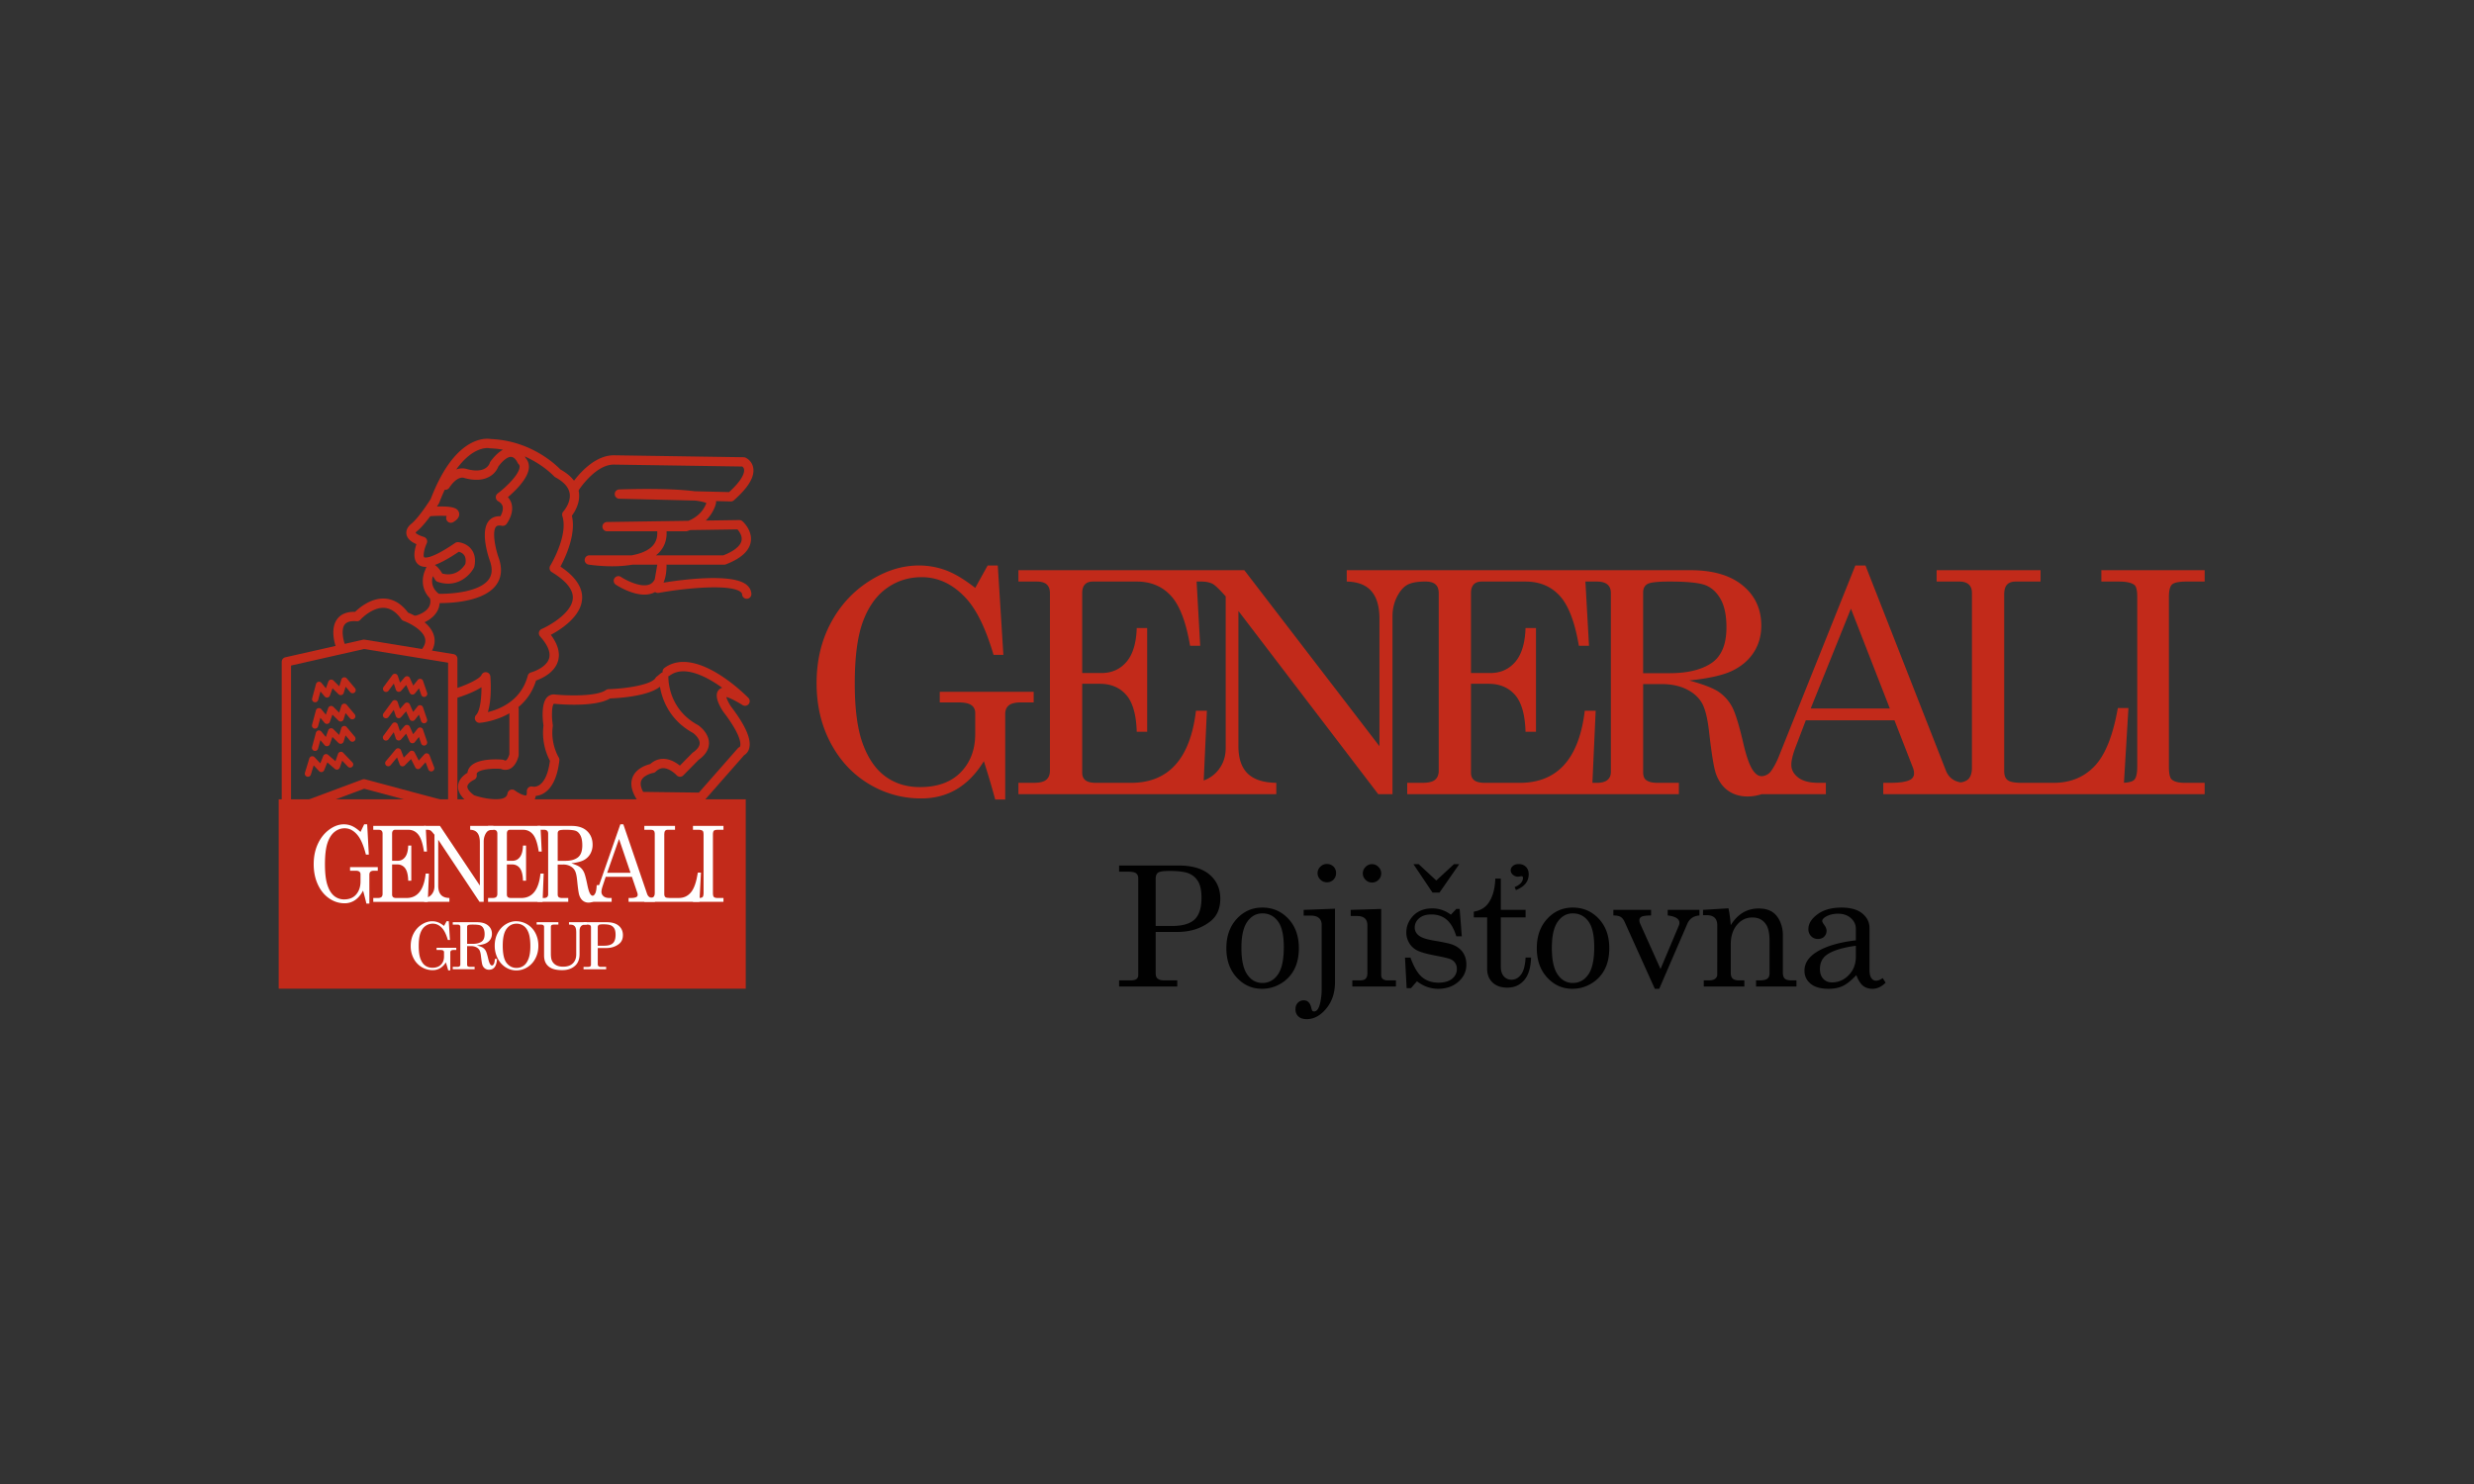 <svg xmlns="http://www.w3.org/2000/svg" height="200" width="333.333"><rect width="100%" height="100%" fill="#333333" stroke="none"/><defs><clipPath id="a" clipPathUnits="userSpaceOnUse"><path d="M0 150h250V0H0z"/></clipPath></defs><path d="M100.479 133.244H37.548v-25.517h62.93z" fill="#c22a1a"/><g clip-path="url(#a)" transform="matrix(1.333 0 0 -1.333 0 200)"><path d="M104.481 79.02v1.073h-9.494V79.02h1.914c.592 0 1.018-.091 1.28-.275.26-.184.39-.445.39-.782v-2.127c0-1.584-.488-2.875-1.462-3.876-.973-1-2.352-1.5-4.137-1.5-1.315 0-2.462.35-3.44 1.049-.979.698-1.747 1.787-2.302 3.266-.556 1.48-.833 3.53-.833 6.151 0 2.703.277 4.8.833 6.29.556 1.49 1.354 2.606 2.394 3.35 1.04.745 2.218 1.118 3.533 1.118 1.713 0 3.233-.739 4.558-2.216 1.04-1.162 1.943-3.042 2.708-5.64h.995l-.566 9.035h-1.026L98.572 90.6c-1.103.862-2.09 1.455-2.964 1.778a7.835 7.835 0 01-2.749.487c-1.684 0-3.35-.527-5-1.578-1.649-1.051-2.948-2.47-3.898-4.257-.949-1.786-1.423-3.807-1.423-6.063 0-2.246.472-4.26 1.416-6.041.944-1.782 2.231-3.163 3.86-4.142a10.094 10.094 0 015.305-1.47c1.337 0 2.534.313 3.591.94 1.056.629 1.967 1.57 2.733 2.827a88.816 88.816 0 001.148-3.874h1.011v8.65c0 .379.123.667.367.866.245.199.654.299 1.225.299z" fill="#c22a1a"/><path d="M183.02 78.408l4.064 10.09 3.932-10.09zm-14.26 3.568h-2.679v8.148c0 .408.142.696.428.864.286.168 1.031.253 2.236.253 1.828 0 3.052-.128 3.675-.383.622-.255 1.125-.73 1.508-1.422.383-.693.574-1.635.574-2.828 0-1.733-.507-2.938-1.523-3.616-1.016-.677-2.422-1.016-4.219-1.016m-5.94-10c0-.336-.115-.602-.345-.795-.23-.194-.59-.291-1.08-.291h-.44l.33 7.289h-1.103c-.58-4.86-2.773-7.29-6.576-7.29h-3.5c-.512 0-.876.087-1.095.26-.22.175-.329.425-.329.752v9.003h1.772c1.13 0 2.023-.375 2.68-1.125.656-.751 1.01-1.994 1.061-3.73h1.056v10.49h-1.056c-.05-1.541-.4-2.685-1.046-3.43-.647-.745-1.489-1.118-2.527-1.118h-1.94v8.07c0 .398.093.694.276.889.184.193.454.29.81.29h4.436c1.417 0 2.566-.48 3.448-1.44.882-.96 1.526-2.643 1.934-5.052h1.026l-.364 6.493h1.148c.479 0 .837-.098 1.07-.291.237-.195.354-.485.354-.874zm-38.931 2.43c0-.968-.317-1.786-.95-2.454a3.231 3.231 0 00-1.272-.821l.32 7.048h-1.103c-.582-4.86-2.774-7.29-6.576-7.29h-3.502c-.51 0-.873.087-1.093.26-.22.175-.328.425-.328.752v9.003h1.77c1.13 0 2.024-.375 2.68-1.125.657-.751 1.01-1.994 1.062-3.73h1.056v10.49h-1.056c-.052-1.541-.4-2.685-1.047-3.43-.645-.745-1.488-1.118-2.526-1.118h-1.94v8.07c0 .398.092.694.276.889.183.193.453.29.81.29h4.435c1.417 0 2.566-.48 3.448-1.44.882-.96 1.527-2.643 1.935-5.052h1.025l-.364 6.493h.44c.468 0 .85-.072 1.145-.215.214-.102.575-.431 1.086-.987l.269-.296zm95.65 16.536c.21.199.712.299 1.508.299h1.792v1.148h-10.443V91.24h1.776c.766 0 1.29-.118 1.577-.353.184-.153.276-.556.276-1.21v-17.15c0-.684-.103-1.128-.307-1.332-.171-.172-.518-.27-1.036-.297l.452 7.555h-1.072c-.49-2.787-1.271-4.745-2.348-5.873-1.075-1.128-2.46-1.691-4.151-1.691h-3.181c-.724 0-1.206.089-1.445.268-.24.178-.36.482-.36.91v17.87c0 .45.094.779.284.989.188.209.482.314.88.314h2.51v1.148h-10.504V91.24h2.296c.42 0 .736-.098.951-.291.213-.195.321-.48.321-.858V72.406c0-.532-.128-.916-.383-1.157-.167-.157-.417-.261-.747-.316-.733.122-1.238.522-1.507 1.212l-8.122 20.719h-1.024l-7.699-19.218a7.943 7.943 0 00-.672-1.35l-.013-.017a3.877 3.877 0 00-.208-.29 1.22 1.22 0 00-.885-.425c-.307 0-.592.188-.857.566-.348.49-.676 1.403-.986 2.74-.433 1.869-.816 3.107-1.146 3.714a4.276 4.276 0 01-1.32 1.486c-.55.382-1.554.773-3.01 1.17 2 .205 3.469.54 4.403 1.004.933.464 1.648 1.087 2.143 1.868.495.78.743 1.672.743 2.672 0 1.674-.626 3.027-1.876 4.058-1.25 1.03-3.01 1.547-5.276 1.547h-34.75V91.24c1.072-.021 1.878-.317 2.42-.89.591-.622.887-1.581.887-2.878V74.595l-13.659 17.794h-22.833V91.24h1.853c.46 0 .796-.098 1.01-.291.215-.195.322-.491.322-.89V72.116c0-.4-.123-.703-.368-.912-.245-.21-.668-.313-1.27-.313h-1.547v-1.15h26.065v1.15c-1.307.019-2.272.334-2.895.94-.623.61-.934 1.532-.934 2.768v13.668l14.134-18.525h1.44v17.993c0 .704.148 1.352.445 1.945.298.59.646 1 1.046 1.225.4.224 1.006.337 1.816.337h.033c.46 0 .796-.098 1.011-.291.214-.195.321-.491.321-.89V72.116c0-.4-.122-.703-.367-.912-.245-.21-.669-.313-1.27-.313h-1.547v-1.15h27.458v1.15h-2.174c-.52 0-.903.097-1.148.29-.195.153-.29.419-.29.797v8.896h1.851c.981 0 1.822-.173 2.526-.52.706-.347 1.223-.807 1.555-1.378.332-.572.574-1.537.728-2.894.266-2.34.506-3.783.72-4.334.276-.735.687-1.292 1.233-1.67.546-.377 1.192-.566 1.937-.566.492 0 .97.08 1.423.23h6.496v1.149h-.765c-.888 0-1.565.178-2.03.535-.464.358-.696.786-.696 1.287 0 .429.138 1.01.413 1.745l1.052 2.757h8.958l1.873-4.808c.07-.195.107-.378.107-.552a.7.7 0 00-.398-.658c-.388-.205-1.051-.306-1.99-.306h-.72v-1.15h32.483v1.15h-2.006c-.643 0-1.087.117-1.333.35-.183.175-.275.604-.275 1.288v17.15c0 .644.105 1.064.315 1.264" fill="#c22a1a"/><path d="M116.811 56.418h1.66c1.05 0 1.808.22 2.273.657.466.439.698 1.162.698 2.171 0 .706-.104 1.247-.313 1.625a1.927 1.927 0 01-.922.84c-.403.182-1.067.272-1.992.272-.612 0-.998-.057-1.16-.173-.163-.116-.244-.318-.244-.604zm-3.696 6.111h6.034c1.361 0 2.401-.309 3.12-.926.716-.618 1.074-1.425 1.074-2.423 0-.997-.33-1.758-.99-2.283-.908-.721-2.028-1.083-3.361-1.083h-2.18v-4.175c0-.242.058-.416.174-.521.154-.133.36-.198.62-.198h1.389v-.621h-5.88v.621h1.23c.243 0 .422.048.535.144a.488.488 0 01.17.393v9.749c0 .248-.071.427-.215.537-.144.111-.416.166-.814.166h-.905zm14.479-4.838c-.617 0-1.125-.279-1.521-.839-.397-.559-.596-1.443-.596-2.65 0-1.23.197-2.128.592-2.696.393-.568.902-.85 1.525-.85.645 0 1.167.282 1.567.85.4.568.6 1.497.6 2.787 0 1.196-.197 2.061-.592 2.596-.394.534-.92.802-1.575.802m0 .588c1.042 0 1.917-.377 2.625-1.129.708-.753 1.063-1.744 1.063-2.973 0-.849-.16-1.573-.475-2.17a3.553 3.553 0 00-1.357-1.419 3.66 3.66 0 00-1.897-.52c-1.004 0-1.854.38-2.551 1.141-.698.76-1.046 1.747-1.046 2.96 0 1.218.35 2.208 1.05 2.968.7.761 1.563 1.142 2.588 1.142m6.516 4.408c.27 0 .492-.087.67-.261a.885.885 0 00.264-.658.911.911 0 00-.265-.67.899.899 0 00-.662-.264.91.91 0 00-.66.276.882.882 0 00-.283.65c0 .248.094.465.282.65a.904.904 0 00.653.277m.827-4.523v-7.41c0-1.08-.295-1.976-.885-2.687-.59-.711-1.246-1.067-1.968-1.067-.364 0-.645.09-.843.269-.199.18-.298.423-.298.732 0 .27.08.488.24.653.16.165.361.248.603.248.386 0 .637-.25.753-.752.04-.165.077-.27.116-.31.038-.043.1-.063.182-.063.098 0 .195.048.29.14.131.145.236.385.313.72.1.464.15.922.15 1.373v6.525c0 .302-.095.534-.283.694-.186.16-.466.24-.835.24h-.702v.578zm3.737 4.506a.895.895 0 00.653-.281.905.905 0 00.282-.662.882.882 0 00-.273-.645.892.892 0 00-.653-.272.893.893 0 00-.657.276.9.9 0 00.003 1.303.89.89 0 00.645.28m-2.15-4.622l3.085.092v-6.665c0-.182.044-.312.132-.39a.707.707 0 01.48-.164h.876v-.621h-4.407v.62h.819c.242 0 .42.06.533.179.112.118.169.29.169.516v4.879c0 .309-.088.54-.265.698-.176.158-.437.236-.785.236h-.636zm6.342 4.623h.53l1.781-1.654 1.79 1.654h.53l-1.997-2.878h-.704zm-.298-9.452c.342-.953.735-1.613 1.18-1.981.442-.366.99-.55 1.64-.55.6 0 1.062.13 1.385.394.322.262.484.594.484.996 0 .232-.06.434-.178.608a1.07 1.07 0 01-.493.388c-.21.086-.754.21-1.633.377-.839.165-1.425.339-1.756.52a1.952 1.952 0 00-.773.754 2.04 2.04 0 00-.278 1.04c0 .569.191 1.085.572 1.548.491.589 1.178.884 2.062.884.674 0 1.297-.212 1.871-.636l.547.579h.34l.215-2.763h-.554c-.243.783-.572 1.347-.986 1.69-.414.346-.925.518-1.533.518-.525 0-.936-.128-1.234-.384-.299-.257-.448-.57-.448-.94 0-.324.138-.594.414-.81.271-.22.802-.394 1.591-.521.917-.155 1.512-.285 1.79-.39.452-.166.802-.421 1.051-.765.248-.344.372-.764.372-1.26 0-.683-.269-1.262-.808-1.736-.538-.473-1.22-.711-2.049-.711-.767 0-1.479.254-2.136.76l-.605-.693h-.439l-.165 3.084zm10.659 6.831l-.132.297c.562.237.843.552.843.943 0 .105-.05.157-.15.157a1.19 1.19 0 01-.14-.016 1.185 1.185 0 00-.206-.026.762.762 0 00-.525.195.589.589 0 00-.22.45c0 .166.074.313.22.438.146.127.34.19.582.19.304 0 .549-.093.737-.28.187-.188.28-.438.28-.752 0-.728-.43-1.26-1.29-1.596m-2.083 1.157h.554v-3.16h2.506v-.76h-2.506v-4.968c0-.431.102-.76.306-.99a.995.995 0 01.778-.342c.375 0 .694.173.959.52.264.348.419.92.463 1.72h.553c-.033-1.031-.266-1.795-.702-2.294-.435-.5-1.001-.748-1.695-.748-.64 0-1.14.175-1.501.524-.361.35-.541.81-.541 1.377v5.2h-1.35v.58c.615.105 1.083.362 1.405.77.475.61.733 1.469.77 2.57m7.831-3.514c-.617 0-1.124-.279-1.521-.839-.397-.559-.595-1.443-.595-2.65 0-1.23.196-2.128.59-2.696.395-.568.903-.85 1.526-.85.646 0 1.168.282 1.567.85.4.568.6 1.497.6 2.787 0 1.196-.197 2.061-.592 2.596-.393.534-.92.802-1.575.802m0 .588c1.042 0 1.917-.377 2.626-1.129.708-.753 1.062-1.744 1.062-2.973 0-.849-.158-1.573-.475-2.17a3.546 3.546 0 00-1.357-1.419 3.66 3.66 0 00-1.897-.52c-1.003 0-1.854.38-2.551 1.141-.697.76-1.046 1.747-1.046 2.96 0 1.218.35 2.208 1.05 2.968.7.761 1.563 1.142 2.588 1.142m4.101-.232h3.812v-.562c-.507-.011-.832-.056-.972-.136-.14-.08-.21-.195-.21-.343a.86.86 0 01.083-.364l2.054-4.573 1.87 4.434a.688.688 0 01.041.23c0 .403-.396.653-1.188.752v.562h3.21v-.562c-.327-.033-.586-.122-.778-.264a1.392 1.392 0 01-.447-.58l-2.839-6.573h-.447l-3.048 6.755c-.11.244-.245.412-.4.509-.158.097-.405.148-.74.153zm9.063 0l2.57.157c.106-.484.183-1.053.233-1.703.347.563.757.984 1.227 1.266.472.28 1.005.42 1.6.42.514 0 .943-.1 1.29-.301.348-.201.626-.52.836-.955a3.34 3.34 0 00.314-1.463v-3.772c0-.28.063-.48.19-.598.127-.12.34-.178.636-.178h.546v-.621h-4.085v.62h.389c.364 0 .617.059.76.174.144.116.217.29.217.52v3.317c0 .722-.112 1.257-.331 1.604-.31.496-.778.744-1.407.744-.623 0-1.142-.251-1.558-.752-.416-.501-.624-1.155-.624-1.96v-2.87c0-.28.064-.48.194-.598.129-.12.343-.178.64-.178h.539v-.621h-4.102v.62h.537c.27 0 .476.056.617.166.14.11.21.248.21.413V56.5c0 .33-.09.582-.268.753-.18.17-.438.256-.774.256h-.396zm15.445-3.63c-1.4-.192-2.393-.507-2.977-.942-.435-.331-.653-.8-.653-1.406 0-.424.113-.756.34-.997.225-.239.52-.359.884-.359.65 0 1.214.247 1.691.74.477.493.715 1.112.715 1.857zm2.712-3.266l.298-.463c-.403-.414-.849-.621-1.34-.621-.374 0-.69.103-.946.307-.256.203-.482.562-.674 1.074-.524-.551-.984-.919-1.38-1.103-.398-.185-.875-.278-1.432-.278-.794 0-1.397.171-1.81.513-.413.342-.62.78-.62 1.316 0 .804.472 1.472 1.418 2.004.945.533 2.203.886 3.774 1.063v1.174c0 .419-.168.777-.504 1.075-.337.298-.764.446-1.282.446-.48 0-.893-.098-1.24-.297-.248-.149-.372-.295-.372-.438 0-.083.066-.212.198-.389.16-.221.24-.417.24-.587a.815.815 0 00-.24-.608c-.16-.156-.369-.235-.628-.235a.929.929 0 00-.69.281.983.983 0 00-.278.719c0 .545.308 1.044.922 1.497.615.452 1.421.678 2.42.678.92 0 1.623-.199 2.107-.595.486-.403.728-.891.728-1.464v-4.234c0-.375.06-.65.182-.827.122-.181.278-.272.471-.272.215 0 .442.088.678.264" fill="#010101"/><path d="M36.44 65.928l.37.767h.303l.167-3.062h-.294c-.225.88-.492 1.518-.798 1.91-.392.502-.841.752-1.346.752-.39 0-.736-.126-1.044-.378-.307-.253-.542-.631-.706-1.135-.164-.505-.246-1.216-.246-2.132 0-.888.082-1.583.246-2.084.164-.501.39-.87.679-1.108a1.558 1.558 0 011.016-.354c.527 0 .934.169 1.22.508.289.338.433.777.433 1.313v.72a.319.319 0 01-.116.265c-.076.063-.202.094-.377.094h-.565v.363h2.803v-.363h-.38c-.17 0-.29-.034-.362-.101-.072-.068-.108-.165-.108-.293v-2.932h-.3c-.107.457-.22.895-.338 1.313-.226-.425-.495-.745-.807-.958a1.84 1.84 0 00-1.06-.32c-.563 0-1.085.167-1.566.499-.481.332-.861.8-1.14 1.404-.278.604-.417 1.286-.417 2.047 0 .765.14 1.45.42 2.055.28.606.664 1.086 1.15 1.442.487.357.979.535 1.477.535.283 0 .554-.055.81-.164.259-.11.55-.311.876-.603" fill="#fff"/><path d="M37.728 66.534h5.298l.127-2.59h-.302c-.121.817-.31 1.388-.571 1.713-.26.325-.6.487-1.018.487h-1.31a.3.3 0 01-.24-.098c-.053-.066-.08-.166-.08-.3V63.01h.573c.306 0 .555.126.746.378.19.252.294.64.309 1.163h.312v-3.555h-.313c-.014.588-.12 1.01-.313 1.264a.943.943 0 01-.791.38h-.523v-3.05c0-.11.033-.196.097-.254.065-.06.173-.089.323-.089h1.034c1.122 0 1.77.823 1.94 2.471h.327l-.113-2.86h-5.511v.39h.457c.178 0 .303.035.375.105.072.072.108.174.108.31v6.081c0 .135-.031.235-.094.301-.065.065-.164.098-.3.098h-.546z" fill="#fff"/><path d="M42.874 66.534h1.596l4.032-6.03v4.364c0 .44-.087.765-.262.976-.16.193-.398.294-.715.3v.39h2.342v-.39c-.239 0-.418-.038-.535-.114-.119-.076-.222-.214-.31-.415-.087-.2-.131-.42-.131-.659V58.86h-.425l-4.173 6.278v-4.632c0-.419.092-.732.276-.938.184-.206.469-.312.855-.319v-.389h-2.55v.39c.319.014.573.133.759.36.187.226.281.503.281.831v5.198l-.08.1c-.15.188-.257.3-.32.334a.697.697 0 01-.338.072h-.302z" fill="#fff"/><path d="M49.33 66.534h5.298l.127-2.59h-.303c-.12.817-.31 1.388-.57 1.713-.26.325-.6.487-1.019.487h-1.309c-.106 0-.185-.033-.24-.098-.054-.066-.08-.166-.08-.3V63.01h.572c.306 0 .555.126.746.378.191.252.294.64.31 1.163h.311v-3.555h-.312c-.015.588-.12 1.01-.314 1.264a.943.943 0 01-.79.38h-.524v-3.05c0-.11.033-.196.097-.254.065-.06.172-.089.323-.089h1.034c1.122 0 1.77.823 1.941 2.471h.326l-.113-2.86h-5.51v.39h.456c.177 0 .303.035.375.105.072.072.108.174.108.31v6.081c0 .135-.03.235-.094.301-.064.065-.163.098-.299.098h-.547z" fill="#fff"/><path d="M56.37 63.005h.79c.53 0 .946.115 1.247.345.299.229.449.638.449 1.225 0 .405-.056.724-.17.958-.112.236-.261.396-.444.482-.185.087-.546.13-1.085.13-.356 0-.576-.03-.661-.085-.084-.058-.126-.156-.126-.293zm-2.04 3.529h3.455c.669 0 1.188-.175 1.557-.524.369-.35.554-.808.554-1.375a1.84 1.84 0 00-.22-.905 1.628 1.628 0 00-.632-.634c-.276-.157-.71-.271-1.3-.34.43-.135.726-.267.889-.397.162-.13.292-.297.389-.503.098-.205.21-.625.339-1.258.092-.453.188-.763.29-.93.079-.127.164-.191.254-.191.093 0 .18.079.26.236.08.157.129.435.147.833h.307c-.057-1.177-.435-1.765-1.134-1.765a.893.893 0 00-.572.193c-.162.128-.283.316-.364.565-.063.187-.134.676-.213 1.469-.045.46-.116.787-.215.98-.097.194-.25.35-.458.467a1.49 1.49 0 01-.746.177h-.547v-3.015c0-.128.029-.218.086-.27.072-.066.185-.1.339-.1h.642v-.388H54.33v.389h.656c.144 0 .25.033.319.099a.362.362 0 01.1.27v6.133c0 .132-.034.23-.103.296-.07.065-.175.099-.316.099h-.656z" fill="#fff"/><path d="M62.57 65.216l-1.2-3.42h2.361zm.132 1.479h.303l2.397-7.021c.097-.283.294-.426.592-.426h.208v-.388h-2.667v.388h.213c.277 0 .473.035.587.105a.241.241 0 01.118.222.617.617 0 01-.032.187l-.553 1.63h-2.644l-.31-.935c-.082-.25-.123-.445-.123-.591 0-.17.07-.315.206-.436.137-.121.337-.182.6-.182h.225v-.388H59.4v.388c.26 0 .464.066.614.196.151.129.29.376.416.739z" fill="#fff"/><path d="M65.127 66.534h3.101v-.39h-.74c-.119 0-.205-.035-.26-.106-.057-.07-.085-.183-.085-.334v-6.056c0-.145.036-.249.106-.309.071-.06.213-.09.427-.09h.94c.5 0 .907.19 1.225.573.317.382.548 1.045.693 1.99h.316l-.154-2.953h-5.569v.39h.547c.187 0 .318.04.393.121.076.081.113.212.113.392v5.994c0 .128-.03.224-.095.29-.063.065-.156.098-.28.098h-.678z" fill="#fff"/><path d="M70.042 66.534h3.083v-.39h-.529c-.235 0-.383-.033-.445-.1-.062-.069-.092-.21-.092-.429v-5.81c0-.233.026-.378.081-.437.072-.08.203-.12.393-.12h.592v-.389h-3.083v.39h.583c.205 0 .338.034.398.103.061.07.091.22.091.452v5.811c0 .222-.028.358-.082.41-.084.08-.24.12-.466.12h-.524zM44.88 56.423l.263.476h.216l.12-1.897h-.21c-.16.545-.35.94-.569 1.184-.278.31-.597.466-.957.466-.277 0-.524-.08-.742-.236-.219-.155-.386-.39-.503-.703-.117-.312-.175-.753-.175-1.32 0-.551.058-.982.175-1.292.117-.311.278-.54.483-.687.206-.146.447-.22.723-.22.375 0 .664.105.87.315.203.21.306.48.306.814v.447a.188.188 0 01-.083.164c-.054.039-.144.058-.268.058h-.402v.225h1.994v-.225h-.27c-.12 0-.206-.021-.258-.063a.223.223 0 01-.077-.182V51.93h-.212a20.66 20.66 0 01-.24.813 1.684 1.684 0 00-.575-.592 1.44 1.44 0 00-.755-.2c-.4 0-.772.104-1.114.31a2.183 2.183 0 00-.81.87 2.658 2.658 0 00-.297 1.269c0 .473.1.898.3 1.273.198.375.471.673.817.894.347.22.696.33 1.05.33.202 0 .394-.033.577-.101.184-.068.391-.192.623-.374" fill="#fff"/><path d="M47.214 54.612h.563c.377 0 .672.071.886.214.213.141.32.394.32.76 0 .25-.04.447-.121.592a.637.637 0 01-.316.3c-.131.053-.39.08-.772.08-.253 0-.41-.018-.47-.053-.06-.036-.09-.096-.09-.182zm-1.45 2.187h2.456c.476 0 .846-.109 1.108-.325a1.05 1.05 0 00.394-.852c0-.21-.052-.397-.156-.562a1.082 1.082 0 00-.45-.39c-.196-.099-.504-.169-.924-.212.305-.084.516-.165.63-.246a.9.9 0 00.279-.312c.07-.128.15-.388.24-.78.066-.28.135-.473.207-.575.057-.079.116-.12.18-.12.067 0 .129.05.186.147.056.097.092.27.104.516h.219c-.041-.729-.31-1.093-.807-1.093a.69.69 0 00-.407.12.71.71 0 00-.26.35c-.044.115-.094.418-.15.91-.032.284-.083.487-.153.607a.743.743 0 01-.326.29 1.19 1.19 0 01-.531.11h-.39v-1.87c0-.079.022-.134.062-.167.052-.04.132-.06.24-.06h.458v-.242h-2.21v.241h.467c.103 0 .178.02.227.061.048.04.072.096.072.167v3.801c0 .082-.024.143-.074.184-.05.04-.124.06-.225.06h-.466z" fill="#fff"/><path d="M52.22 56.651c-.418 0-.757-.174-1.016-.52-.259-.348-.389-.915-.389-1.699 0-.85.133-1.439.4-1.765.264-.327.593-.49.986-.49.274 0 .516.075.723.223.208.147.374.383.497.704.123.321.185.744.185 1.267 0 .57-.058 1.015-.174 1.336-.115.321-.28.558-.495.713a1.199 1.199 0 01-.717.231m-.05.247a2.199 2.199 0 001.95-1.201c.197-.378.296-.804.296-1.278s-.099-.9-.299-1.283a2.234 2.234 0 00-.82-.892 2.091 2.091 0 00-1.109-.32c-.382 0-.739.104-1.074.313-.334.21-.603.51-.806.897a2.767 2.767 0 00-.303 1.294c0 .468.098.89.294 1.266.196.376.464.671.805.885.341.213.696.32 1.065.32m2.074-.1h2.196v-.241h-.44c-.118 0-.201-.02-.248-.058-.047-.038-.071-.097-.071-.177v-2.685c0-.28.025-.492.074-.637a.971.971 0 01.4-.508c.194-.126.447-.19.759-.19.433 0 .763.113.99.337.227.223.34.523.34.898v2.184c0 .193-.013.34-.04.439a.554.554 0 01-.116.233.46.46 0 01-.191.124c-.077.027-.206.04-.386.04v.24h1.797v-.24h-.128c-.202 0-.352-.054-.45-.162-.1-.11-.148-.266-.148-.471v-2.338c0-.511-.146-.902-.438-1.174-.328-.306-.764-.46-1.308-.46-.472 0-.843.068-1.113.2-.27.135-.466.328-.588.579-.093.19-.14.43-.14.719v2.872c0 .073-.024.13-.074.172-.05.042-.125.063-.225.063h-.452z" fill="#fff"/><path d="M60.42 54.423h.645c.408 0 .703.085.884.256.18.17.271.45.271.844 0 .274-.04.485-.122.63a.746.746 0 01-.358.328c-.157.07-.416.106-.775.106-.238 0-.388-.022-.45-.067-.064-.045-.096-.124-.096-.236zm-1.438 2.376h2.346c.53 0 .934-.12 1.213-.36.28-.24.42-.554.42-.942 0-.388-.13-.684-.387-.887-.353-.282-.789-.422-1.307-.422h-.848v-1.623c0-.095.022-.163.068-.204a.36.36 0 01.241-.077h.54v-.241h-2.286v.24h.478c.094 0 .164.02.208.058a.188.188 0 01.066.152v3.79c0 .098-.028.168-.084.21-.056.043-.16.065-.316.065h-.352z" fill="#fff"/><path d="M29.416 82.748V68.54l7.205 2.689c.091.035.191.04.286.015l8.386-2.246v14.04L36.8 84.422zm-.471-15.357a.467.467 0 00-.47.47v15.263c0 .22.152.41.366.458l7.841 1.778a.468.468 0 00.179.005l8.978-1.463a.47.47 0 00.395-.465V68.384a.472.472 0 00-.592-.454l-8.833 2.365-7.699-2.874a.468.468 0 00-.165-.03" fill="#c22a1a"/><path d="M31.854 79.035a.314.314 0 00-.303.396l.39 1.45a.313.313 0 00.544.118l.458-.551.242.674a.313.313 0 00.515.118l.595-.586.213.688a.31.31 0 00.238.214.31.31 0 00.301-.105l.82-.972a.314.314 0 10-.48-.403l-.45.532-.194-.632a.315.315 0 00-.52-.13l-.613.603-.261-.73a.314.314 0 00-.537-.094l-.422.508-.233-.866a.315.315 0 00-.303-.232m11.02.541a.314.314 0 00-.297.212l-.224.66-.413-.518a.314.314 0 00-.531.067l-.352.784-.509-.584a.312.312 0 00-.534.107l-.209.626-.531-.722a.315.315 0 00-.439-.067.314.314 0 00-.066.44l.891 1.208a.313.313 0 00.549-.087l.227-.679.469.54a.32.32 0 00.283.104.311.311 0 00.24-.182l.342-.76.449.562a.312.312 0 00.542-.093l.41-1.203a.314.314 0 00-.297-.415m-11.03-3.206a.314.314 0 00-.303.396l.391 1.449a.315.315 0 00.545.119l.457-.551.242.673a.313.313 0 00.515.118l.595-.585.213.688a.315.315 0 00.54.109l.818-.972a.314.314 0 00-.48-.404l-.449.533-.195-.632a.312.312 0 00-.52-.13l-.613.603-.26-.73a.316.316 0 00-.538-.095l-.42.509-.235-.866a.314.314 0 00-.303-.232m11.021.54a.316.316 0 00-.297.214l-.224.66-.412-.52a.313.313 0 00-.285-.114.312.312 0 00-.247.182l-.352.785-.51-.585a.313.313 0 00-.533.107l-.208.626-.532-.722a.313.313 0 10-.505.372l.89 1.209a.312.312 0 00.55-.087l.227-.68.469.54a.31.31 0 00.283.105.312.312 0 00.24-.181l.342-.762.449.564a.313.313 0 00.542-.094l.41-1.203a.314.314 0 00-.297-.415m-11.021-2.796a.314.314 0 00-.303.396l.391 1.45a.316.316 0 00.545.118l.457-.551.242.674a.313.313 0 00.515.118l.595-.586.213.688a.31.31 0 00.238.214.309.309 0 00.301-.105l.82-.972a.313.313 0 10-.48-.403l-.45.532-.195-.632a.316.316 0 00-.223-.211.316.316 0 00-.297.08l-.613.604-.26-.73a.315.315 0 00-.537-.094l-.422.508-.234-.866a.314.314 0 00-.303-.232m11.021.541a.315.315 0 00-.297.212l-.224.66-.412-.518a.314.314 0 00-.532.067l-.352.784-.51-.584a.313.313 0 00-.534.107l-.207.626-.532-.722a.315.315 0 00-.44-.067.314.314 0 00-.065.44l.89 1.208a.312.312 0 00.55-.087l.227-.679.469.54a.316.316 0 00.523-.078l.342-.76.449.562a.312.312 0 00.542-.093l.41-1.203a.314.314 0 00-.297-.415m-11.744-3.153a.295.295 0 00-.092.015.312.312 0 00-.208.39l.443 1.45a.31.31 0 00.228.214.316.316 0 00.3-.09l.58-.618.3.738a.312.312 0 00.495.119l.74-.644.26.743a.314.314 0 00.523.114l.926-.973a.31.31 0 00-.01-.442.311.311 0 00-.444.01l-.572.6-.244-.695a.314.314 0 00-.502-.133l-.758.658-.318-.784a.315.315 0 00-.233-.191.315.315 0 00-.286.094l-.544.579-.284-.931a.315.315 0 00-.3-.223m12.467.542a.314.314 0 00-.293.2l-.28.726-.528-.587a.311.311 0 00-.512.068l-.429.843-.634-.645a.313.313 0 00-.517.11l-.262.697-.663-.796a.315.315 0 00-.482.403l1.008 1.208a.314.314 0 00.534-.09l.28-.741.595.604a.315.315 0 00.503-.077l.42-.824.563.627a.313.313 0 00.526-.097l.463-1.203a.314.314 0 00-.292-.426m-.53 11.654a.47.47 0 00-.38.748c.287.39.375.75.269 1.096-.264.869-1.648 1.539-2.16 1.724a.478.478 0 00-.223.17c-.511.72-1.091 1.106-1.723 1.143-1.25.077-2.4-1.184-2.41-1.197a.475.475 0 00-.39-.155c-.594.05-.998-.066-1.203-.34-.403-.536-.102-1.682.035-2.041a.47.47 0 00-.878-.337c-.073.19-.695 1.892.089 2.94.377.507.984.75 1.808.728.423.41 1.604 1.419 2.999 1.34.895-.05 1.687-.527 2.355-1.42.528-.211 2.203-.974 2.6-2.281.135-.44.173-1.132-.408-1.926a.469.469 0 00-.38-.192" fill="#c22a1a"/><path d="M47.195 102.612c1.906-.508 2.272.502 2.308.62a.521.521 0 00.076.153c.424.567.845.963 1.26 1.186a9.21 9.21 0 01-1.291.14.407.407 0 00-.098.014c-.012.002-1.578.306-3.334-2.155.528.192.938.09 1.079.042m-2.492-10.56c1.434-.381 2.167.684 2.336.973.066.383.022.684-.131.892-.15.203-.382.296-.533.338-.984-.663-1.784-1.105-2.426-1.337.196-.115.448-.36.754-.865m-.348-2.048c1.21-.028 4.104.176 5.035 1.44.362.493.402 1.112.122 1.896-.174.493-.997 3-.088 4.054.202.233.56.477 1.159.449.14.255.295.643.226.97-.046.22-.196.4-.457.548a.472.472 0 00-.051.785c.83.625 2.166 1.902 2.219 2.663a.367.367 0 01-.112.313.455.455 0 00-.101.15c-.001.004-.24.527-.615.57-.201.023-.633-.072-1.316-.963a2.021 2.021 0 00-.89-1.024c-.654-.38-1.514-.43-2.552-.148a.381.381 0 00-.067.024c-.012.004-.654.213-1.456-1.004a.47.47 0 00-.462-.207 19.81 19.81 0 01-.55-1.31.539.539 0 00-.04-.08c-.047-.077-1.185-1.912-2.13-2.733a.307.307 0 00-.05-.038c-.073-.051-.16-.148-.17-.192.007 0 .12-.197.834-.416a.469.469 0 00.29-.646c-.285-.622-.38-1.308-.257-1.413.005-.003.527-.331 3.13 1.449a.478.478 0 00.307.08c.086-.007.86-.091 1.343-.735.334-.445.433-1.022.293-1.716a.466.466 0 00-.043-.122c-.402-.786-1.687-2.1-3.664-1.44a.47.47 0 00-.26.215c-.07.123-.153.252-.232.364-.124-.418-.191-1.17.605-1.783m4.112-13.05a.471.471 0 00-.34.797c.396.412.54 1.672.539 2.803-.878-.565-2.13-.971-2.612-1.115a.47.47 0 00-.585.315.472.472 0 00.315.586c1.245.373 2.7 1.046 2.88 1.454a.47.47 0 00.9-.152c.023-.276.17-2.245-.253-3.601 1.226.295 3.375 1.164 4.033 3.68a.469.469 0 00.336.336c.422.113 1.572.584 1.817 1.404.18.604-.126 1.357-.912 2.236a.473.473 0 00.163.745c.843.367 3.05 1.638 3.149 3.086.059.876-.655 1.773-2.123 2.666a.469.469 0 00-.157.648c.019.03 1.853 3.059 1.223 5.02a.47.47 0 00.102.463c.006.007.797.89.633 1.844-.105.613-.593 1.157-1.45 1.617a.473.473 0 00-.127.099c-.016.018-1.09 1.178-2.96 2.007.042-.067.074-.125.096-.17.239-.27.35-.607.325-.98-.077-1.09-1.388-2.346-2.123-2.971a1.64 1.64 0 00.395-.77c.195-.944-.461-1.846-.536-1.945a.473.473 0 00-.466-.178c-.433.086-.554-.054-.593-.1-.408-.472-.085-2.143.263-3.123.387-1.085.303-2.016-.252-2.77-1.466-1.987-5.79-1.824-5.973-1.816a.46.46 0 00-.247.083c-1.532 1.058-1.282 2.603-.912 3.333a.848.848 0 00.1.242c-.35-.02-.628.063-.846.246-.576.487-.381 1.447-.18 2.048-.423.18-.936.496-1.011 1.024-.082.578.409.975.553 1.078.767.677 1.744 2.209 1.905 2.466.26.679.539 1.312.83 1.883 2.287 4.493 4.824 4.253 5.255 4.176 4.059-.164 6.599-2.634 7.017-3.071 1.087-.6 1.715-1.36 1.866-2.257.182-1.077-.395-2.016-.7-2.421.447-1.88-.655-4.218-1.156-5.146 1.53-1.023 2.267-2.13 2.188-3.291-.121-1.773-2.153-3.072-3.16-3.611.723-.961.965-1.855.722-2.664-.357-1.182-1.651-1.757-2.216-1.956-1.208-3.94-5.638-4.272-5.684-4.275l-.031-.001" fill="#c22a1a"/><path d="M45.567 97.184a.471.471 0 00-.418.686c-.311.024-.823.033-1.66-.02a.47.47 0 10-.058.939c2.315.145 2.828-.094 2.965-.583.099-.352-.13-.714-.61-.968a.479.479 0 00-.22-.054m20.739-3.294h6.81c1.102.437 1.736.955 1.837 1.502.088.473-.233.916-.416 1.123l-4.767-.07a4.782 4.782 0 00-.313-.104.462.462 0 00-.134-.02h-1.948c.044-.926-.256-1.692-.89-2.278a3.77 3.77 0 00-.179-.152m-4.444-1.105c-1.27 0-2.283.156-2.374.17a.471.471 0 00.074.935h4.284c.801.146 1.527.407 2.002.845.435.4.626.92.584 1.586h-5.066a.47.47 0 00-.008.94l8.23.12c1.235.508 1.673 1.409 1.808 1.793-.197.1-.579.184-1.095.252l-7.693.188a.47.47 0 00-.004.94c1.43.048 5.217.134 7.608-.185l3.483-.084c1.461 1.33 1.548 2.028 1.515 2.272a.468.468 0 01-.179.312l-12.967.194h-.037c-1.85 0-3.502-2.541-3.519-2.567a.471.471 0 00-.793.508c.08.123 1.945 3 4.312 3h.052l13.092-.196a.47.47 0 00.181-.04c.068-.03.668-.31.786-1.051.143-.901-.497-1.967-1.956-3.26a.444.444 0 00-.323-.118l-1.487.036a.687.687 0 00.01-.131.482.482 0 00-.01-.074c-.01-.056-.197-.95-1.036-1.762l3.39.049a.487.487 0 00.318-.117c.043-.038 1.048-.941.836-2.112-.165-.916-1.009-1.672-2.508-2.248a.477.477 0 00-.168-.031h-9.265a12.28 12.28 0 00-2.077-.164" fill="#c22a1a"/><path d="M75.477 89.5a.47.47 0 00-.47.445c-.003.066-.023.147-.148.245-1.053.833-5.634.385-8.275-.094a.467.467 0 00-.365.086l-.024-.013c-1.494-.808-3.704.594-3.951.756a.47.47 0 10.516.786c.542-.355 2.137-1.176 2.989-.714.179.097.322.253.43.469l.256 1.477a.47.47 0 00.934-.079c0-.671-.094-1.23-.283-1.677l-.01-.054c1.888.302 6.888.964 8.367-.205.31-.245.485-.568.504-.932a.47.47 0 00-.445-.495l-.025-.001m-.686-14.978h-.002.002m-.002 0l-.001-.002.001.002m-.036-.015zm-9.745-4.532l5.632-.072 3.935 4.478a.458.458 0 00.182.129c.011.008.047.043.066.142.054.286-.004 1.189-1.719 3.43l-.02.028c-.384.586-.949 1.649-.424 2.189a.73.73 0 00.342.2c-1.683 1.217-3.873 2.282-5.284 1.252a.487.487 0 00-.165-.077.49.49 0 00.005-.086c-.004-.13-.056-3.208 2.968-4.845a.581.581 0 00.042-.025c.111-.076 1.088-.774 1.093-1.806.003-.63-.351-1.203-1.053-1.703l-1.539-1.561a.465.465 0 00-.685.016c-.174.19-.751.693-1.317.71-.28.007-.54-.108-.785-.35a.479.479 0 00-.252-.13c-.26-.046-.987-.272-1.203-.758-.133-.297-.072-.687.181-1.161m-14.901-1.69c-1.147 0-2.364.41-2.552.475a.473.473 0 00-.116.06c-.818.577-1.2 1.185-1.135 1.807.068.647.598 1.07.944 1.278.028.241.129.461.301.647.773.841 2.827.717 3.231.683a.467.467 0 00.177-.05c.114-.06.156-.04.171-.033.146.069.296.395.358.623v4.592a.47.47 0 00.941 0v-4.65a.488.488 0 00-.011-.101c-.038-.167-.255-1.018-.888-1.315a1.08 1.08 0 00-.908.003c-.797.054-2.05-.03-2.379-.388-.047-.051-.073-.105-.054-.213a.472.472 0 00-.279-.51c-.204-.09-.639-.371-.668-.664-.024-.237.226-.565.688-.901.88-.296 2.442-.606 3.089-.224.16.095.247.222.279.416a.472.472 0 00.746.299c.458-.344 1.026-.562 1.151-.494-.001 0 .071.085.057.413a.469.469 0 00.599.47c.005 0 .335-.075.699.18.364.254.833.882 1.038 2.429a6.084 6.084 0 00-.655 3.564c-.084.596-.251 2.26.393 2.886.216.21.502.297.81.248 1.111-.106 4.145-.23 5.115.459a.473.473 0 00.259.087c1.717.049 4.324.432 4.746 1.13a.483.483 0 00.104.122l.431.354a.472.472 0 00.187.094.467.467 0 00.188.45c3.193 2.33 8.264-2.811 8.479-3.031a.471.471 0 00-.585-.73c-.954.59-1.43.769-1.649.82.065-.231.248-.615.453-.93 1.532-2.005 2.135-3.42 1.844-4.326a1.098 1.098 0 00-.488-.625l-4.014-4.57a.49.49 0 00-.359-.16l-6.115.079a.473.473 0 00-.394.22c-.534.859-.657 1.62-.366 2.267.383.853 1.375 1.173 1.754 1.266.407.362.865.54 1.374.523.674-.021 1.262-.393 1.62-.683l1.249 1.268c.02.02.043.039.066.056.456.317.688.637.688.95-.001.447-.466.878-.668 1.025-2.415 1.319-3.136 3.434-3.349 4.68-1.195-.968-4.135-1.152-5.036-1.186-1.524-.917-5.215-.585-5.642-.543a.47.47 0 00-.037.005c-.206-.143-.26-1.183-.118-2.132a.463.463 0 00.001-.135c-.246-1.788.589-3.138.597-3.152a.473.473 0 00.071-.307c-.191-1.635-.691-2.735-1.489-3.268a1.921 1.921 0 00-.894-.326c-.087-.444-.319-.664-.525-.773-.516-.272-1.182-.018-1.654.246a1.508 1.508 0 00-.484-.447c-.384-.227-.879-.307-1.387-.307m-8.098 18.55a.47.47 0 00-.099.93c.073.016 1.774.404 1.575 1.662a.47.47 0 00.929.147c.27-1.711-1.39-2.533-2.306-2.728a.43.43 0 00-.1-.011" fill="#c22a1a"/></g></svg>